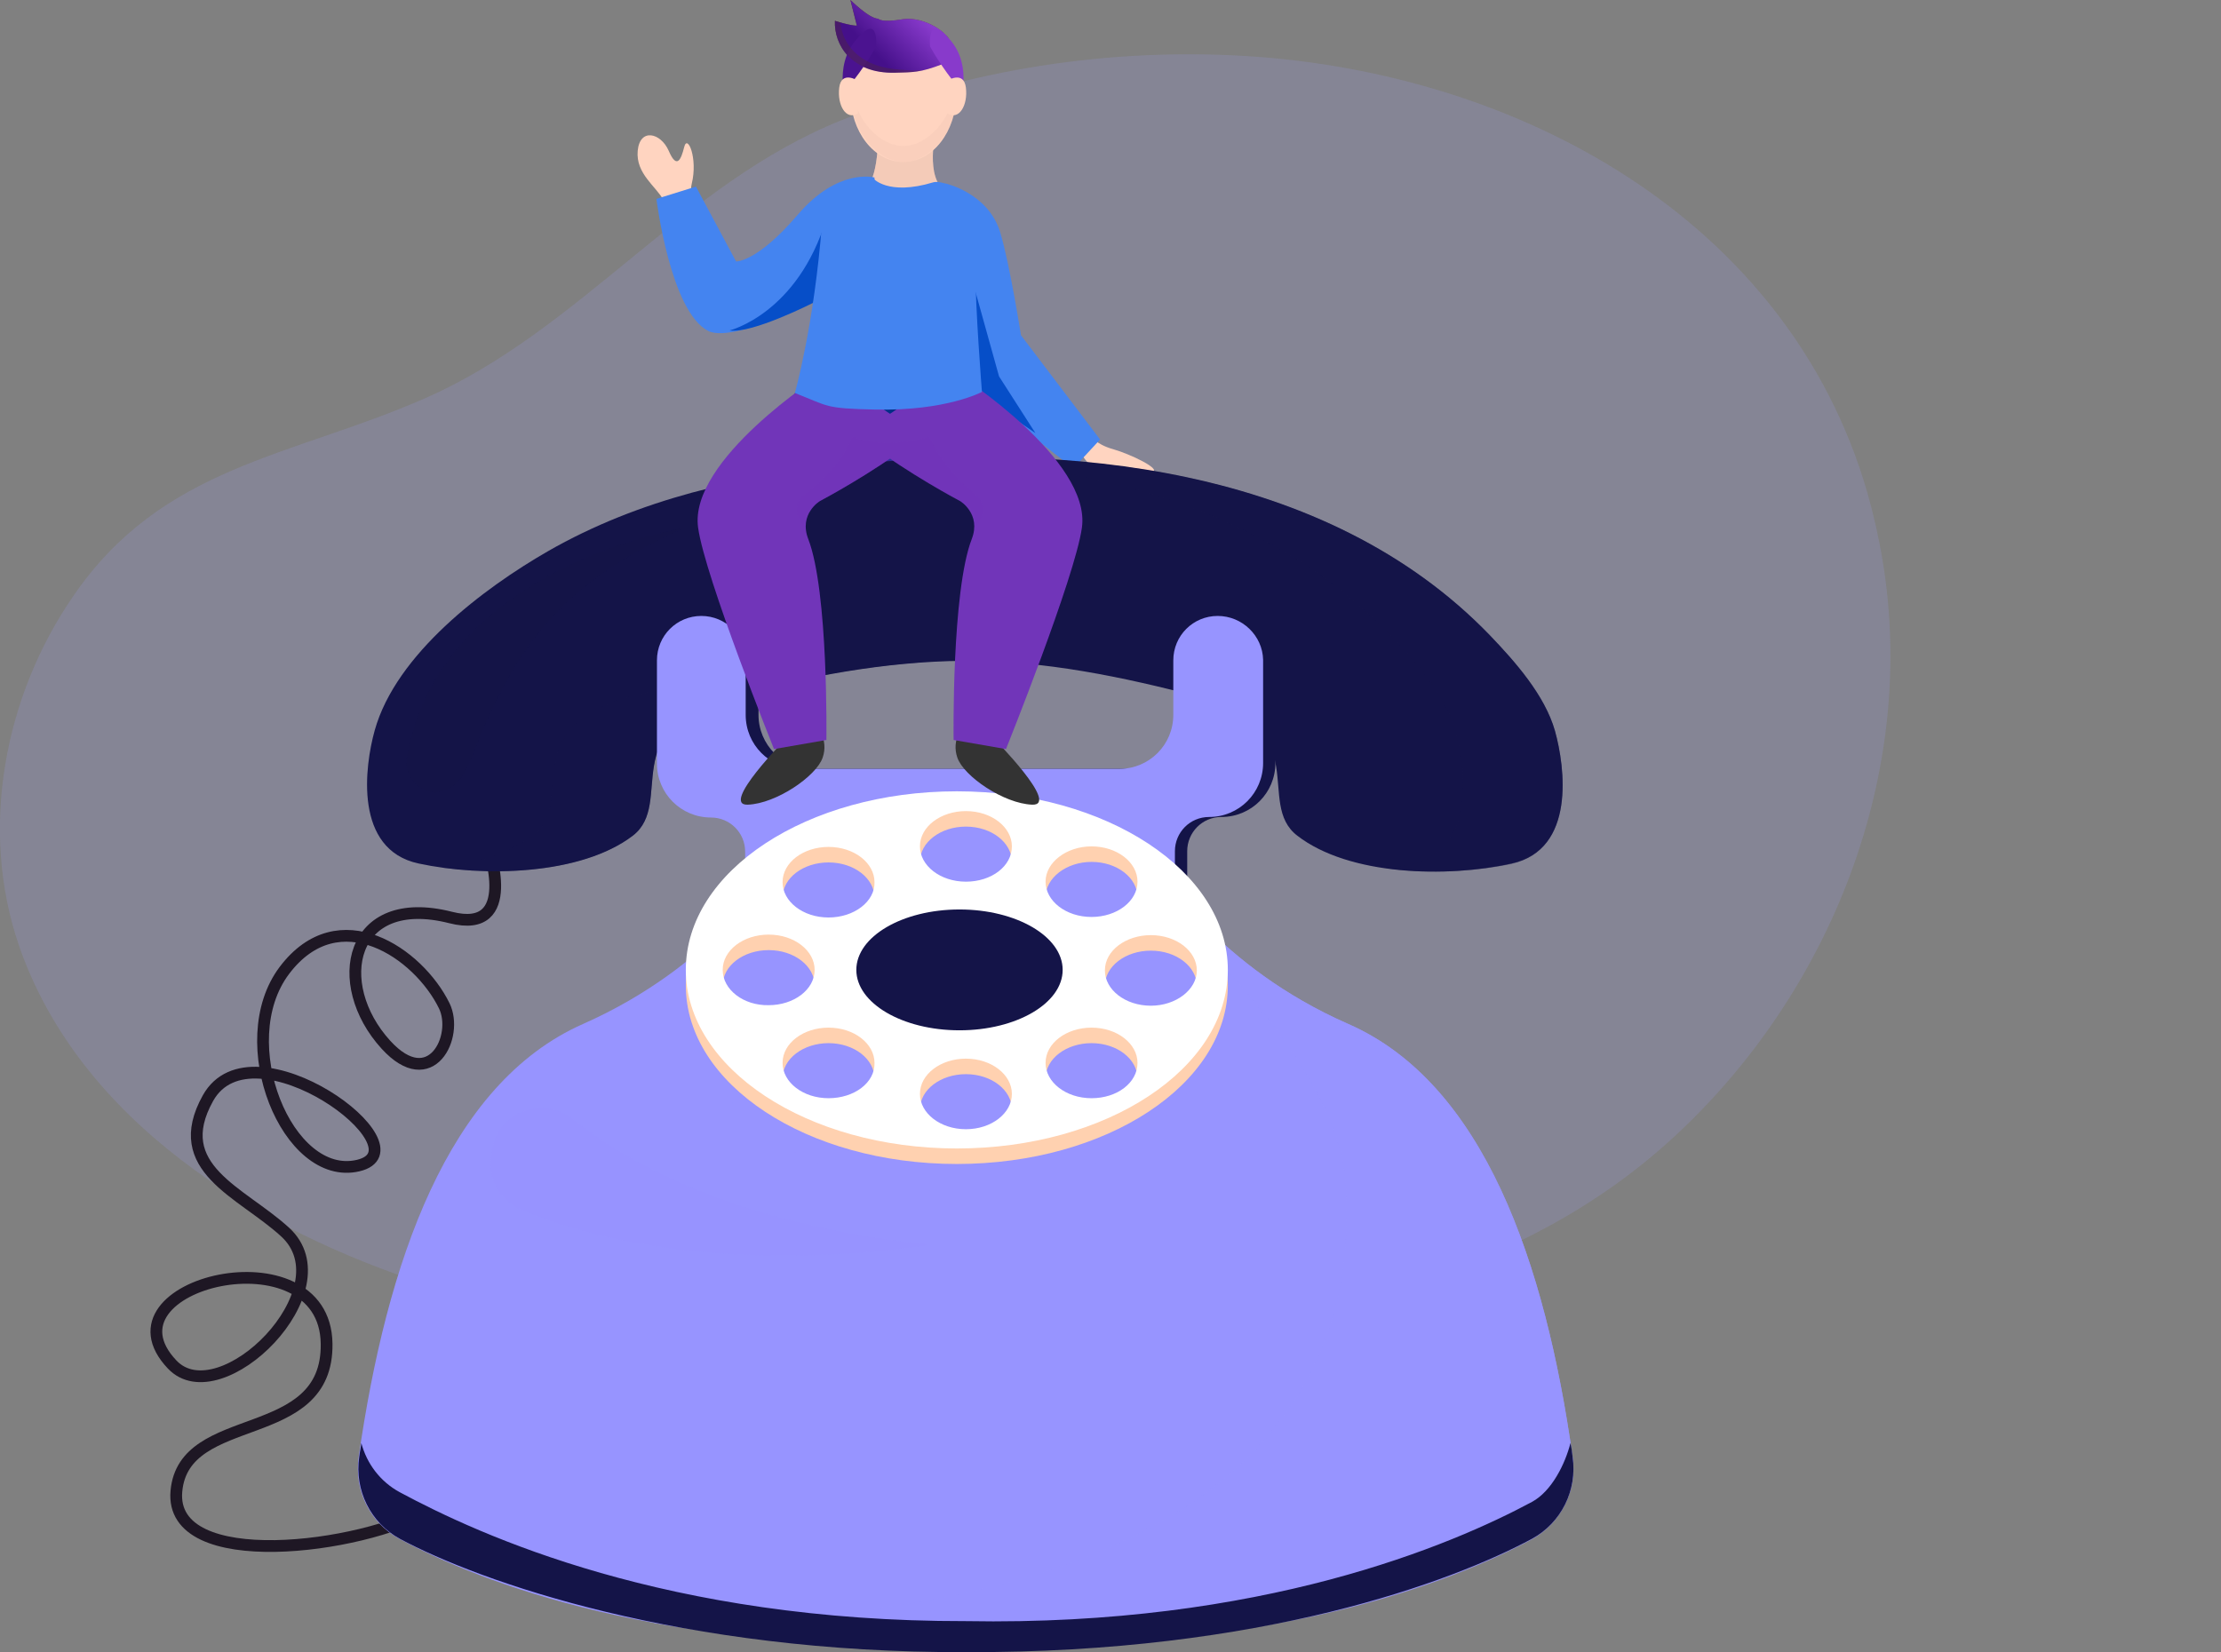<svg width="547" height="407" viewBox="0 0 547 407" fill="none" xmlns="http://www.w3.org/2000/svg">
<rect x="0" y="0" width="547" height="407" fill="#808080" stroke="none"/>
<g clip-path="url(#clip0_562_6954)">
<path opacity="0.17" d="M274.092 330.21C218.01 336.137 160.216 334.03 106.109 316.775C62.665 302.945 19.352 275.812 4.608 232.741C-5.134 204.159 1.053 171.493 18.036 146.863C40.021 114.724 71.617 112.617 104.661 98.128C142.839 81.4 168.379 45.178 207.215 29.636C238.679 16.991 273.566 11.723 307.268 13.83C373.882 18.045 440.233 53.74 459.849 121.178C461.428 126.71 462.745 132.506 463.667 138.169C472.355 190.46 450.897 244.463 412.324 280.027C374.54 314.931 324.251 324.941 274.751 330.21C274.619 330.21 274.356 330.21 274.092 330.21Z" fill="#A4A1FF"/>
<path d="M230.517 32.139C230.517 32.139 227.621 43.861 233.019 47.286C238.285 50.71 221.828 52.95 221.828 52.95L213.14 46.495C213.14 46.495 216.168 45.047 216.299 32.929C216.299 24.235 230.517 32.139 230.517 32.139Z" fill="#EAC3B2"/>
<path opacity="0.46" d="M230.517 32.139C230.517 32.139 227.621 43.861 233.019 47.286C238.285 50.71 221.828 52.95 221.828 52.95L213.14 46.495C213.14 46.495 216.168 45.047 216.299 32.929C216.299 24.235 230.517 32.139 230.517 32.139Z" fill="#FFD4C0"/>
<path d="M268.563 107.348C268.563 107.348 269.88 109.455 274.093 110.641C278.305 111.826 286.336 115.646 283.703 116.305C281.07 116.963 269.748 114.461 268.563 114.329C267.247 114.197 263.692 107.348 263.692 107.348H268.563Z" fill="#FFD4C0"/>
<path d="M207.742 79.161L198.395 85.615C198.395 85.615 201.159 88.776 195.235 97.733C189.179 106.689 193.392 116.041 193.392 116.041L241.839 113.802L234.335 93.781C234.335 93.781 231.438 84.956 229.727 85.483C228.015 86.01 207.742 79.161 207.742 79.161Z" fill="#032D86"/>
<path d="M232.229 47.417L232.755 45.178C232.755 45.178 243.287 47.417 246.315 57.164C248.685 64.936 251.449 82.585 251.449 82.585L270.933 108.27L264.351 115.383L239.469 95.889L232.229 47.417Z" fill="#4484F0"/>
<path d="M120.195 208.505C120.195 208.505 127.963 230.37 110.98 226.023C86.099 219.701 81.359 242.356 95.051 257.371C106.109 269.489 113.086 255.264 109.4 247.756C103.081 234.848 83.466 221.281 70.037 239.063C56.741 256.713 70.827 291.222 88.205 287.139C105.582 283.056 62.138 250.917 51.212 270.543C41.601 287.798 59.374 293.593 70.169 303.472C85.704 317.565 54.239 348.65 42.391 336.137C23.434 316.116 80.043 302.681 80.438 331C80.832 356.29 45.287 346.938 43.444 367.354C41.601 387.77 89.39 381.447 105.714 371.832" stroke="#1E1724" stroke-width="2.894" stroke-miterlimit="10"/>
<path d="M303.055 151.736C297 151.736 292.129 156.609 292.129 162.668V176.103C292.129 183.479 286.204 189.407 278.832 189.407H239.469H200.106C192.734 189.407 186.81 183.479 186.81 176.103V162.668C186.81 156.609 181.939 151.736 175.883 151.736C169.827 151.736 164.956 156.609 164.956 162.668V188.089C164.956 195.465 170.88 201.393 178.253 201.393C182.86 201.393 186.678 205.081 186.678 209.822V217.33V247.756H292.26V217.198H292.392V209.691C292.392 205.081 296.078 201.261 300.817 201.261C308.19 201.261 314.114 195.334 314.114 187.958V162.537C313.982 156.609 309.111 151.736 303.055 151.736Z" fill="#141448"/>
<path d="M382.966 180.055C380.465 171.23 373.093 162.932 366.905 156.478C326.752 114.856 262.244 108.533 207.874 114.592C182.465 117.358 157.452 122.89 134.94 135.798C119.142 144.887 97.552 161.088 92.286 179.923C89.785 188.88 87.152 209.295 103.081 212.72C119.011 216.145 143.103 215.618 155.872 205.871C166.273 197.836 151.396 179.264 179.701 171.757C198.132 166.751 217.879 162.932 237.363 162.8C257.11 162.668 276.594 166.751 295.683 171.757C323.988 179.396 308.98 197.836 319.512 205.871C332.282 215.749 356.373 216.276 372.303 212.72C388.101 209.295 385.468 189.011 382.966 180.055Z" fill="#141448"/>
<g opacity="0.4">
<path d="M382.966 180.055C380.464 171.23 373.092 162.932 366.904 156.478C332.018 120.388 278.831 110.904 229.727 113.012C271.328 114.724 313.323 126.315 342.418 156.478C348.605 162.932 356.109 171.23 358.479 180.055C360.98 189.011 363.613 209.427 347.684 212.852C345.709 213.247 343.603 213.642 341.496 213.905C352.028 215.354 363.35 214.696 372.17 212.852C388.1 209.295 385.467 189.011 382.966 180.055Z" fill="#141448"/>
<path d="M212.876 162.668C193.392 162.8 173.776 166.751 155.214 171.625C126.909 179.264 141.917 197.704 131.386 205.739C125.725 210.086 117.694 212.588 109.269 213.774C124.671 215.881 144.682 214.432 155.872 205.739C166.272 197.704 151.396 179.133 179.701 171.625C194.709 167.542 210.506 164.381 226.436 163.195C221.96 162.932 217.352 162.668 212.876 162.668Z" fill="#141448"/>
</g>
<path opacity="0.37" d="M168.642 130.003C168.642 130.003 107.952 139.486 100.185 186.772C99 194.412 110.585 200.734 115.72 187.694C126.646 159.507 137.705 144.096 168.642 130.003Z" fill="#141448"/>
<path d="M299.896 151.736C293.84 151.736 288.969 156.609 288.969 162.668V176.103C288.969 183.479 283.045 189.407 275.673 189.407H236.31H196.947C189.575 189.407 183.651 183.479 183.651 176.103V162.668C183.651 156.609 178.78 151.736 172.724 151.736C166.668 151.736 161.797 156.609 161.797 162.668V188.089C161.797 195.465 167.721 201.393 175.093 201.393C179.701 201.393 183.519 205.081 183.519 209.822V217.33V247.756H289.233V217.198H289.364V209.691C289.364 205.081 293.051 201.261 297.79 201.261C305.162 201.261 311.086 195.334 311.086 187.958V162.537C310.955 156.609 305.952 151.736 299.896 151.736Z" fill="#9794FF"/>
<path d="M387.311 358.924C380.597 311.111 365.457 266.855 332.019 252.235C299.896 238.141 286.073 214.959 286.073 214.959H189.575C189.575 214.959 175.752 238.009 143.629 252.235C110.191 266.987 95.183 311.243 88.337 358.924C87.152 367.09 91.102 375.125 98.342 379.076C117.958 389.614 163.113 407.659 237.758 404.629C312.535 407.659 357.558 389.614 377.174 379.076C384.546 375.125 388.496 367.09 387.311 358.924Z" fill="#9794FF"/>
<path opacity="0.75" d="M387.311 358.924C380.597 311.111 365.457 266.855 332.018 252.235C299.896 238.141 286.073 214.959 286.073 214.959H278.174C307.927 242.224 329.649 269.094 331.36 290.695C335.441 343.645 302.397 399.229 160.875 399.756C181.807 403.575 207.347 405.946 237.889 404.761C312.666 407.79 357.69 389.745 377.305 379.208C384.546 375.125 388.495 367.09 387.311 358.924Z" fill="#9794FF"/>
<path d="M235.389 293.593C271.379 293.593 300.555 272.482 300.555 246.439C300.555 220.397 271.379 199.285 235.389 199.285C199.399 199.285 170.223 220.397 170.223 246.439C170.223 272.482 199.399 293.593 235.389 293.593Z" fill="#9794FF"/>
<path d="M235.652 198.758C198.79 198.758 168.906 218.384 168.906 242.751C168.906 267.118 198.79 286.744 235.652 286.744C272.514 286.744 302.398 267.118 302.398 242.751C302.398 218.384 272.514 198.758 235.652 198.758ZM268.828 212.325C275.147 212.325 280.149 216.276 280.149 221.018C280.149 225.892 275.015 229.711 268.828 229.711C262.508 229.711 257.506 225.76 257.506 221.018C257.506 216.276 262.64 212.325 268.828 212.325ZM177.99 242.751C177.99 237.878 183.124 234.058 189.312 234.058C195.631 234.058 200.634 238.009 200.634 242.751C200.634 247.625 195.499 251.444 189.312 251.444C183.124 251.576 177.99 247.625 177.99 242.751ZM204.056 274.363C197.737 274.363 192.735 270.411 192.735 265.67C192.735 260.796 197.869 256.976 204.056 256.976C210.376 256.976 215.378 260.928 215.378 265.67C215.51 270.543 210.376 274.363 204.056 274.363ZM204.056 229.843C197.737 229.843 192.735 225.892 192.735 221.15C192.735 216.276 197.869 212.457 204.056 212.457C210.376 212.457 215.378 216.408 215.378 221.15C215.51 225.892 210.376 229.843 204.056 229.843ZM237.89 282.002C231.571 282.002 226.568 278.051 226.568 273.309C226.568 268.436 231.703 264.616 237.89 264.616C244.209 264.616 249.212 268.567 249.212 273.309C249.212 278.051 244.209 282.002 237.89 282.002ZM237.89 221.018C231.571 221.018 226.568 217.067 226.568 212.325C226.568 207.451 231.703 203.632 237.89 203.632C244.209 203.632 249.212 207.583 249.212 212.325C249.212 217.067 244.209 221.018 237.89 221.018ZM268.828 274.363C262.508 274.363 257.506 270.411 257.506 265.67C257.506 260.796 262.64 256.976 268.828 256.976C275.147 256.976 280.149 260.928 280.149 265.67C280.149 270.543 275.147 274.363 268.828 274.363ZM283.441 251.576C277.121 251.576 272.119 247.625 272.119 242.883C272.119 238.009 277.253 234.19 283.441 234.19C289.76 234.19 294.762 238.141 294.762 242.883C294.762 247.625 289.628 251.576 283.441 251.576Z" fill="#FFD1B0"/>
<path d="M235.652 194.938C198.79 194.938 168.906 214.564 168.906 238.931C168.906 263.167 198.79 282.924 235.652 282.924C272.514 282.924 302.398 263.299 302.398 238.931C302.398 214.696 272.514 194.938 235.652 194.938ZM268.828 208.505C275.147 208.505 280.149 212.457 280.149 217.198C280.149 222.072 275.015 225.892 268.828 225.892C262.508 225.892 257.506 221.94 257.506 217.198C257.506 212.457 262.64 208.505 268.828 208.505ZM177.99 238.931C177.99 234.058 183.124 230.238 189.312 230.238C195.631 230.238 200.634 234.19 200.634 238.931C200.634 243.805 195.499 247.625 189.312 247.625C183.124 247.756 177.99 243.805 177.99 238.931ZM204.056 270.543C197.737 270.543 192.735 266.592 192.735 261.85C192.735 256.976 197.869 253.157 204.056 253.157C210.376 253.157 215.378 257.108 215.378 261.85C215.51 266.723 210.376 270.543 204.056 270.543ZM204.056 226.023C197.737 226.023 192.735 222.072 192.735 217.33C192.735 212.457 197.869 208.637 204.056 208.637C210.376 208.637 215.378 212.588 215.378 217.33C215.51 222.072 210.376 226.023 204.056 226.023ZM237.89 278.182C231.571 278.182 226.568 274.231 226.568 269.489C226.568 264.616 231.703 260.796 237.89 260.796C244.209 260.796 249.212 264.748 249.212 269.489C249.212 274.231 244.209 278.182 237.89 278.182ZM237.89 217.198C231.571 217.198 226.568 213.247 226.568 208.505C226.568 203.632 231.703 199.812 237.89 199.812C244.209 199.812 249.212 203.763 249.212 208.505C249.212 213.379 244.209 217.198 237.89 217.198ZM268.828 270.543C262.508 270.543 257.506 266.592 257.506 261.85C257.506 256.976 262.64 253.157 268.828 253.157C275.147 253.157 280.149 257.108 280.149 261.85C280.149 266.723 275.147 270.543 268.828 270.543ZM283.441 247.756C277.121 247.756 272.119 243.805 272.119 239.063C272.119 234.19 277.253 230.37 283.441 230.37C289.76 230.37 294.762 234.321 294.762 239.063C294.762 243.805 289.628 247.756 283.441 247.756Z" fill="white"/>
<path d="M236.311 253.815C250.343 253.815 261.719 247.151 261.719 238.931C261.719 230.711 250.343 224.047 236.311 224.047C222.278 224.047 210.902 230.711 210.902 238.931C210.902 247.151 222.278 253.815 236.311 253.815Z" fill="#141448"/>
<path d="M386.784 355.499C385.468 360.636 382.177 367.354 377.306 369.988C357.69 380.525 310.823 400.678 237.89 399.361C164.298 399.492 118.09 378.154 98.474 367.617C93.603 364.983 90.312 360.505 88.995 355.499C88.864 356.685 88.6 357.739 88.469 358.924C87.284 367.09 91.233 375.125 98.474 379.076C118.09 389.614 167.853 407.263 237.89 407C310.823 407.263 357.69 389.614 377.306 379.076C384.546 375.125 388.496 367.09 387.311 358.924C387.179 357.739 387.048 356.685 386.784 355.499Z" fill="#141448"/>
<path opacity="0.43" d="M141.259 275.812C152.186 284.636 178.911 301.496 229.069 306.633C229.069 306.633 172.855 316.643 128.226 297.94C123.618 295.964 120.591 291.222 120.854 286.217C120.985 284.768 121.117 283.188 121.512 281.739C123.882 273.177 134.545 270.28 141.259 275.812Z" fill="#9794FF"/>
<path d="M171.67 52.95C171.67 52.95 169.564 48.735 170.354 45.31C171.934 38.988 169.301 32.929 168.511 36.222C167.721 39.383 166.668 41.754 164.693 37.144C162.718 32.665 157.584 31.48 157.057 37.144C156.531 42.807 161.665 45.969 163.376 49.261C165.088 52.554 166.536 53.213 166.536 53.213L171.67 52.95Z" fill="#FFD4C0"/>
<path d="M238.68 66.253L241.181 97.206L255.004 106.689L246.052 92.727L238.68 66.253Z" fill="#064EC8"/>
<path d="M215.509 55.057L215.378 43.729C215.378 43.729 206.426 41.227 196.42 52.95C186.415 64.672 181.281 64.409 181.281 64.409L171.407 45.969L161.665 48.998C161.665 48.998 165.088 76.79 174.435 81.532C181.281 84.956 206.689 71.258 206.689 71.258L215.509 55.057Z" fill="#4484F0"/>
<path d="M203.529 53.872L200.369 74.551C200.369 74.551 185.098 82.322 179.7 81.4C179.7 81.4 196.42 77.317 203.529 53.872Z" fill="#064EC8"/>
<path d="M193.656 181.899C193.656 181.899 177.2 198.495 184.177 198.231C191.154 197.968 201.028 191.25 202.608 186.64C204.188 182.162 201.028 178.606 201.028 178.606L193.656 181.899Z" fill="#333333"/>
<path d="M202.213 92.332C202.213 92.332 169.564 113.275 171.934 130.003C173.645 142.252 190.628 184.533 190.628 184.533L203.529 182.294C203.529 182.294 204.056 145.677 199.053 132.769C196.683 126.578 201.949 123.417 201.949 123.417C201.949 123.417 215.114 116.436 224.198 109.324C229.332 105.24 202.213 92.332 202.213 92.332Z" fill="#7135B9"/>
<path d="M244.734 181.899C244.734 181.899 261.19 198.495 254.213 198.231C247.236 197.968 237.362 191.25 235.782 186.64C234.202 182.162 237.362 178.606 237.362 178.606L244.734 181.899Z" fill="#333333"/>
<path d="M236.178 92.332C236.178 92.332 268.827 113.275 266.457 130.003C264.746 142.252 247.763 184.533 247.763 184.533L234.862 182.294C234.862 182.294 234.335 145.677 239.338 132.769C241.707 126.578 236.441 123.417 236.441 123.417C236.441 123.417 223.276 116.436 214.193 109.324C209.058 105.24 236.178 92.332 236.178 92.332Z" fill="#7135B9"/>
<path opacity="0.39" d="M240.127 121.705C232.228 115.383 228.805 107.48 228.805 107.48C228.805 107.48 226.041 108.928 219.195 109.06C212.744 109.192 209.979 107.48 209.979 107.48C208.005 111.958 204.45 117.227 198.263 121.705C193.655 125.129 198.263 130.003 198.263 130.003C197.604 127.237 199.316 124.866 201.949 123.417C209.584 119.466 218.142 113.67 218.142 113.67L219.985 113.539C219.985 113.539 228.805 119.466 236.441 123.417C239.074 124.734 240.785 127.237 240.127 130.003C240.127 130.003 244.603 125.261 240.127 121.705Z" fill="#7135B9"/>
<path d="M214.982 43.861C214.982 43.861 218.537 48.34 229.859 44.915C231.57 44.388 236.968 46.1 239.337 50.447C240.786 53.081 240.391 59.272 240.259 66.253C240.127 75.078 241.839 96.547 241.839 96.547C241.839 96.547 233.018 101.289 215.509 100.894C203.002 100.63 204.187 100.104 195.762 96.811C195.762 96.811 200.501 80.215 202.476 54.662C202.607 51.632 207.742 43.861 214.982 43.861Z" fill="#4484F0"/>
<path d="M222.486 39.91C229.684 39.91 235.52 32.42 235.52 23.182C235.52 13.943 229.684 6.454 222.486 6.454C215.288 6.454 209.453 13.943 209.453 23.182C209.453 32.42 215.288 39.91 222.486 39.91Z" fill="#FFD4C0"/>
<path d="M232.097 15.806C226.567 17.913 224.988 17.782 220.38 17.913C209.716 18.177 205.372 11.064 205.635 5.137C205.635 5.137 209.321 6.322 211.033 6.322L209.453 0C209.453 0 214.061 4.61 216.299 4.61C216.299 4.61 216.957 5.664 222.355 4.742C227.752 3.951 234.071 8.298 234.071 10.801C234.071 13.303 234.203 15.015 232.097 15.806Z" fill="url(#paint0_linear_562_6954)"/>
<path d="M232.097 15.806C226.567 17.913 224.988 17.782 220.38 17.913C209.716 18.177 205.372 11.064 205.635 5.137C205.635 5.137 209.321 6.322 211.033 6.322L209.453 0C209.453 0 214.061 4.61 216.299 4.61C216.299 4.61 216.957 5.664 222.355 4.742C227.752 3.951 234.071 8.298 234.071 10.801C234.071 13.303 234.203 15.015 232.097 15.806Z" fill="url(#paint1_linear_562_6954)"/>
<path d="M229.069 11.459C229.069 11.459 231.834 16.596 236.178 21.733V26.08C236.178 26.08 239.865 16.464 233.94 9.747C228.148 2.898 229.069 11.459 229.069 11.459Z" fill="#883ACB"/>
<path d="M215.772 11.459C215.772 11.459 213.008 16.596 208.663 21.733V26.08C208.663 26.08 204.977 16.464 210.902 9.747C216.562 2.898 215.772 11.459 215.772 11.459Z" fill="#4B1390"/>
<path opacity="0.24" d="M222.487 35.958C216.562 35.958 210.507 29.504 209.717 21.206C209.585 21.865 209.585 22.523 209.585 23.182C209.585 32.402 216.167 39.91 222.618 39.91C228.937 39.91 235.651 32.402 235.651 23.182C235.651 22.392 235.52 21.733 235.52 21.075C234.467 29.372 228.411 35.958 222.487 35.958Z" fill="#EAC3B2"/>
<path d="M233.281 19.889C233.281 19.889 237.362 17.255 237.889 21.601C238.416 25.948 236.178 29.768 233.281 27.924" fill="#FFD4C0"/>
<path d="M211.296 19.889C211.296 19.889 207.215 17.255 206.688 21.601C206.162 25.948 208.4 29.768 211.296 27.924" fill="#FFD4C0"/>
<g opacity="0.28">
<path d="M233.808 9.615C233.545 9.22 233.282 8.825 232.887 8.43C233.15 8.825 233.413 9.22 233.808 9.615Z" fill="#513216"/>
<path d="M233.808 9.747C233.808 9.879 233.939 9.879 233.939 10.01C233.939 9.879 233.939 9.879 233.808 9.747Z" fill="#513216"/>
<path d="M219.985 16.991C211.296 15.938 207.478 10.669 206.952 5.532C206.162 5.269 205.635 5.137 205.635 5.137C205.372 11.064 209.716 18.045 220.38 17.913C223.276 17.913 225.119 17.782 227.357 17.255C224.856 17.518 223.013 17.255 219.985 16.991Z" fill="#513216"/>
<path d="M232.491 8.166C232.228 8.035 232.096 7.771 231.833 7.639C232.096 7.771 232.36 8.035 232.491 8.166Z" fill="#513216"/>
</g>
</g>
<defs>
<linearGradient id="paint0_linear_562_6954" x1="219.849" y1="0" x2="219.849" y2="17.92" gradientUnits="userSpaceOnUse">
<stop stop-color="#513216"/>
<stop offset="1" stop-color="#513216" stop-opacity="0"/>
</linearGradient>
<linearGradient id="paint1_linear_562_6954" x1="209.5" y1="10" x2="223.442" y2="-4.008" gradientUnits="userSpaceOnUse">
<stop offset="0.096" stop-color="#45108A"/>
<stop offset="1" stop-color="#9844DB"/>
</linearGradient>
<clipPath id="clip0_562_6954">
<rect width="547" height="407" fill="white"/>
</clipPath>
</defs>
</svg>
